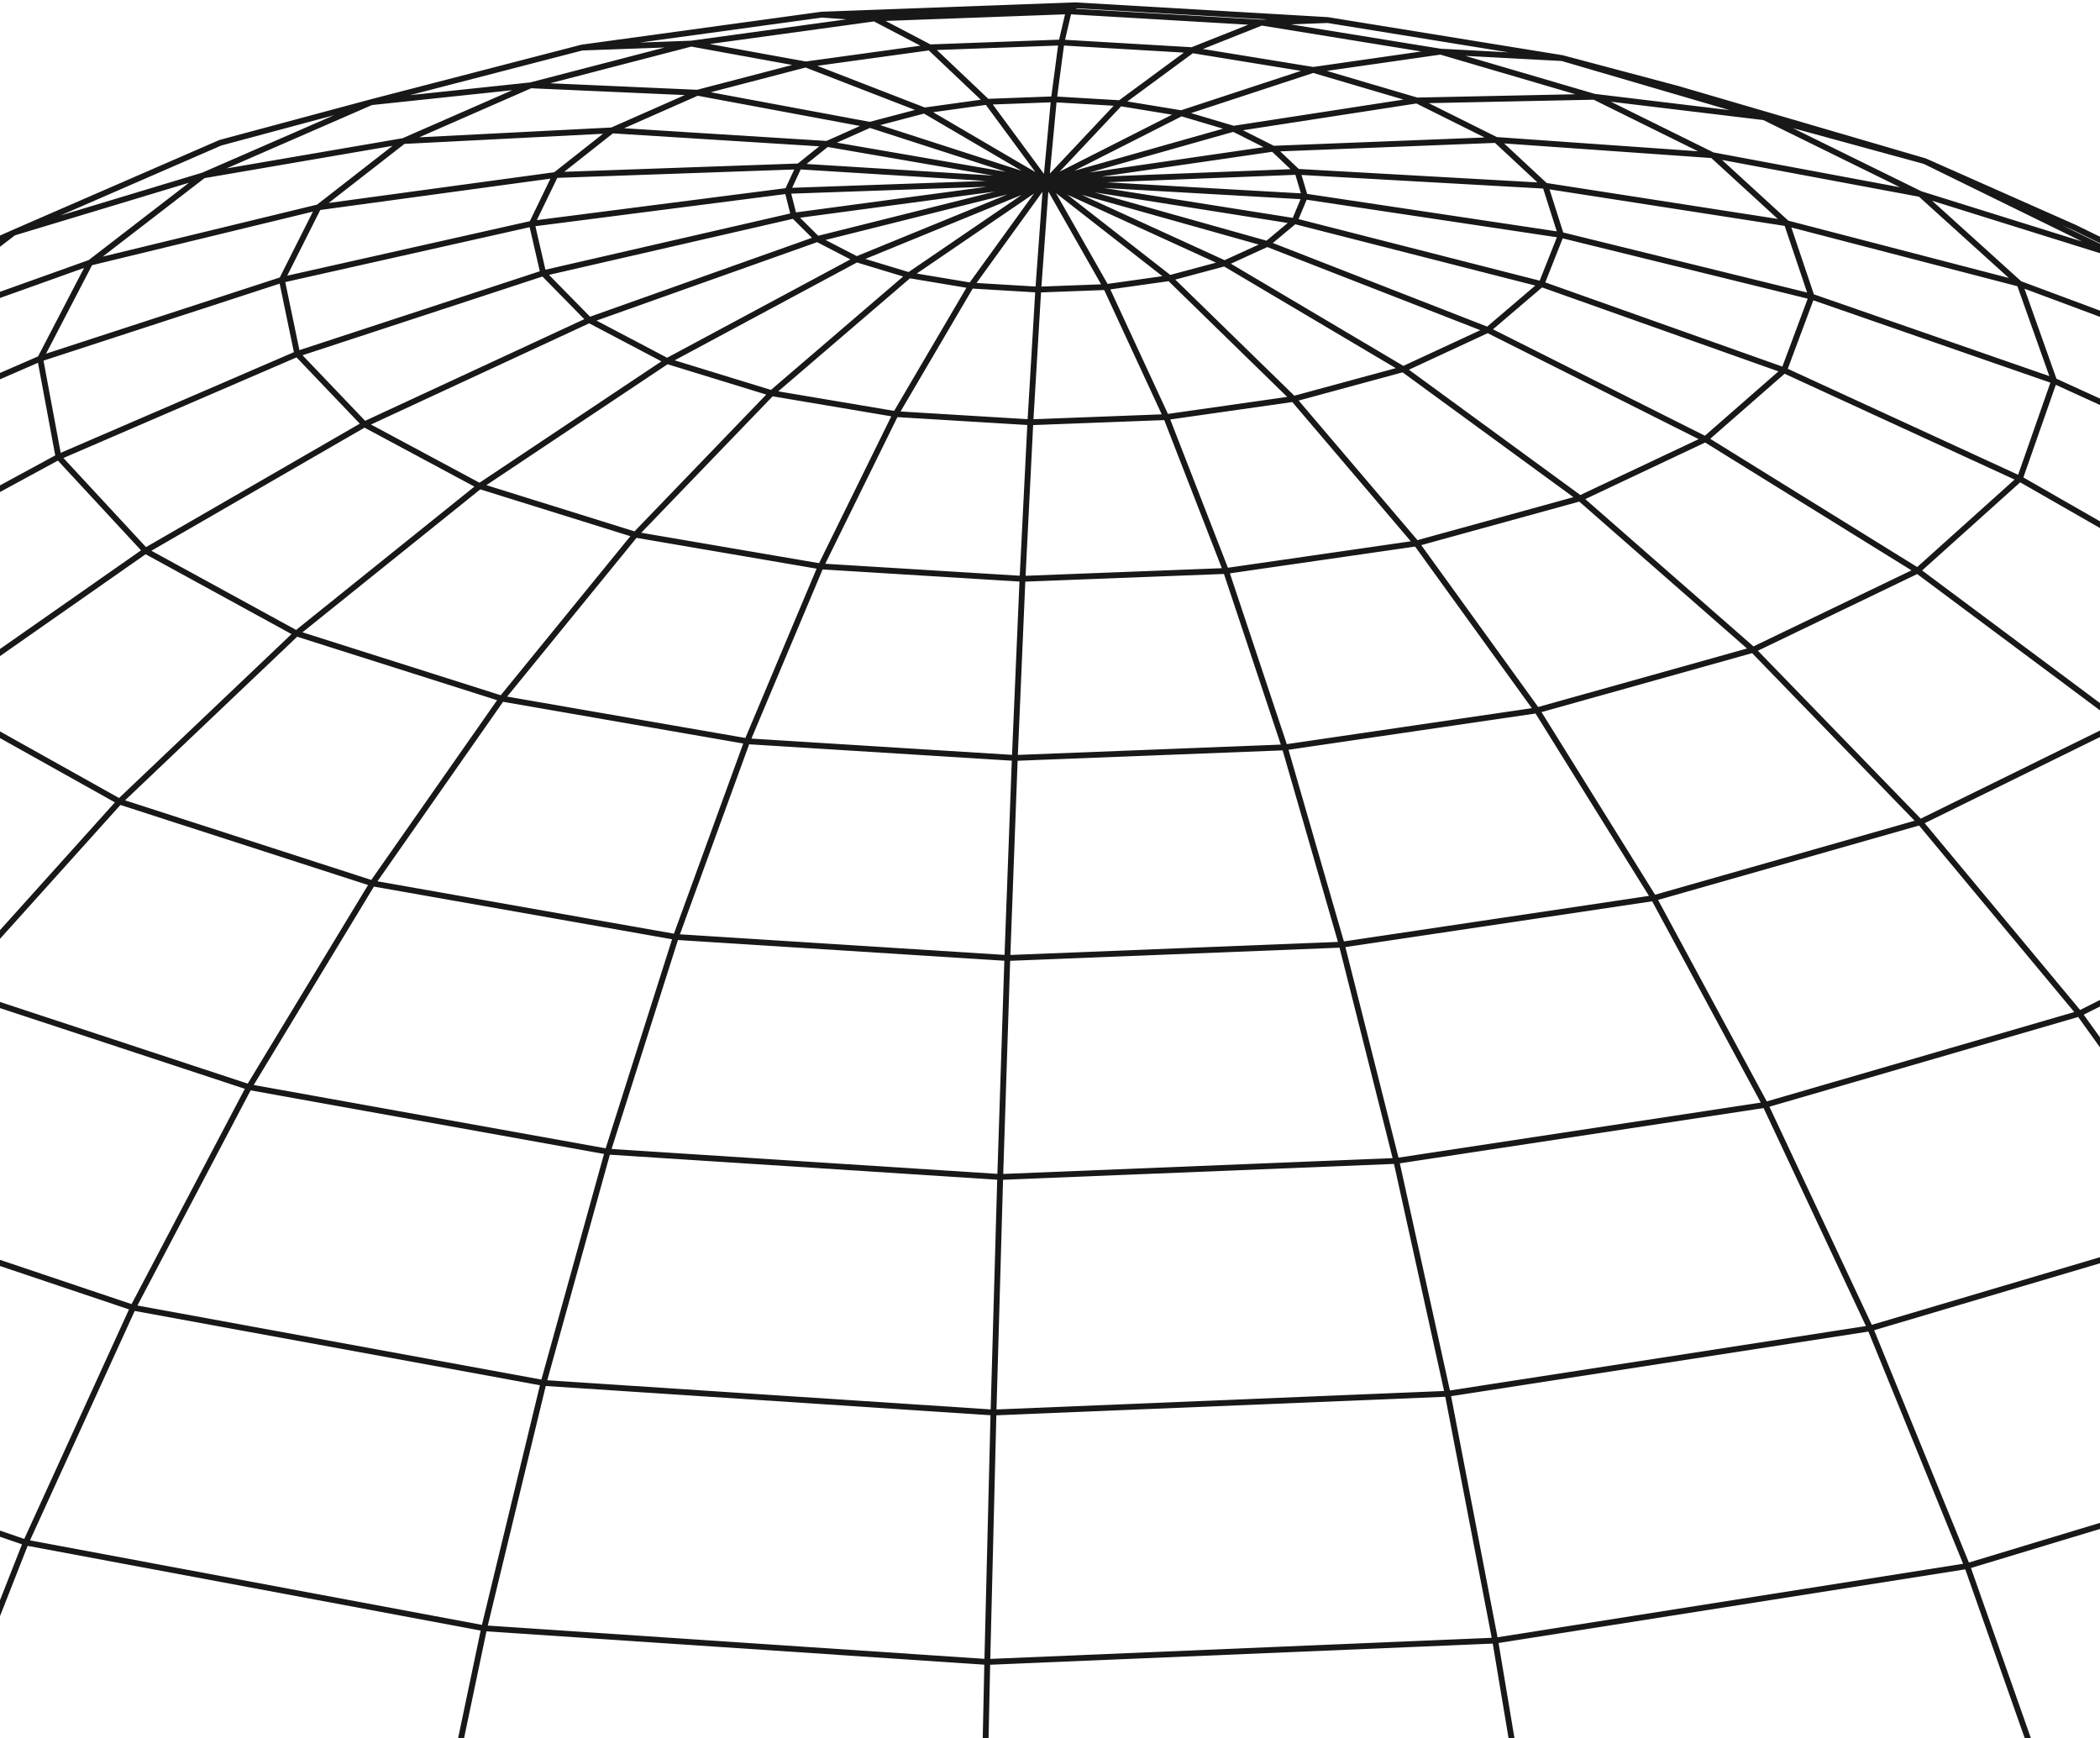   <svg
      width='360'
      height='298'
      viewBox='0 0 360 298'
      fill='none'
      xmlns='http://www.w3.org/2000/svg'
    >
      <path
        d='M329.972 27.628L355.702 39.035L394.677 58.127M329.972 27.628L287.468 15.189L267.796 9.958M329.972 27.628L302.43 20.096M329.972 27.628L363.009 43.821M394.677 58.127L423.927 75.974M394.677 58.127L363.009 43.821M394.677 58.127L419.938 80.587M267.796 9.958L227.6 3.438M267.796 9.958L302.43 20.096M267.796 9.958L246.951 8.853M302.43 20.096L273.313 16.589M302.43 20.096L329.204 33.259M363.009 43.821L329.204 33.259M363.009 43.821L384.222 62.814M227.6 3.438L216.255 3.869M227.6 3.438L184.4 0.908M246.951 8.853L273.313 16.589M246.951 8.853L225.121 11.984M246.951 8.853L216.255 3.869M216.255 3.869L183.21 1.934M216.255 3.869L204.356 8.601M184.4 0.908L183.21 1.934M184.4 0.908L140.887 2.51M183.21 1.934L149.918 3.158M183.21 1.934L181.959 7.284M140.887 2.51L149.918 3.158M140.887 2.51L99.764 8.153M149.918 3.158L118.497 7.476M149.918 3.158L159.395 8.118M99.764 8.153L100.156 8.14L118.497 7.476M99.764 8.153L64.223 17.366L63.63 17.521M118.497 7.476L90.97 14.625M118.497 7.476L138.127 11.049M63.63 17.521L37.787 24.466L2.337 39.886M63.63 17.521L34.856 30.063M63.63 17.521L90.97 14.625M2.337 39.886L-28.104 53.482M2.337 39.886L34.856 30.063M2.337 39.886L-21.785 58.342M34.856 30.063L15.443 45.03M34.856 30.063L69.158 24.177M90.97 14.625L69.158 24.177M90.97 14.625L119.552 15.894M-28.104 53.482L-56.197 70.655L-89.108 95.666M-28.104 53.482L-56.743 75.292M-21.785 58.342L-32.678 78.7M-21.785 58.342L15.443 45.03M-21.785 58.342L-56.743 75.292M-89.108 95.666L-118.577 119.212M-89.108 95.666L-56.743 75.292M-89.108 95.666L-104.597 123.429M-56.743 75.292L-69.965 99.431M-118.577 119.212L-144.899 145.655M-118.577 119.212L-136.233 150.42M-104.597 123.429L-100.923 152.174M-104.597 123.429L-69.965 99.431M-104.597 123.429L-136.233 150.42M-144.899 145.655L-167.855 174.697M-144.899 145.655L-164.568 180.095M-136.233 150.42L-132.625 182.827M-136.233 150.42L-164.568 180.095M-167.855 174.697L-187.265 206.022L-210.33 246.159M-167.855 174.697L-189.339 212.127M-164.568 180.095L-161.101 215.956M-164.568 180.095L-189.339 212.127M-210.33 246.159L-227.368 281.83M-210.33 246.159L-189.339 212.127M-210.33 246.159L-207.257 288.13M-189.339 212.127L-186.061 251.187M-227.368 281.83L-240.324 318.767M-227.368 281.83L-224.494 326.376M-207.257 288.13L-176.797 329.034M-207.257 288.13L-186.061 251.187M-207.257 288.13L-224.494 326.376M-240.324 318.767L-249.119 356.586M-240.324 318.767L-237.623 365.512M-224.494 326.376L-192.973 369.864M-224.494 326.376L-237.623 365.512M-249.119 356.586L-253.709 394.908M-249.119 356.586L-246.54 405.121M-237.623 365.512L-205.758 410.574L-205.31 411.204M-237.623 365.512L-246.54 405.121M-253.709 394.908L-254.104 433.36L-251.6 484.088M-253.709 394.908L-251.2 444.782M-246.54 405.121L-213.701 452.599M-246.54 405.121L-251.2 444.782M-251.6 484.088L-247.785 522.646M-251.6 484.088L-251.2 444.782M-251.6 484.088L-218.464 533.738M-251.2 444.782L-218.087 493.592M-247.785 522.646L-239.843 560.074M-247.785 522.646L-214.87 572.622M-218.464 533.738L-155.371 578.464M-218.464 533.738L-218.087 493.592M-218.464 533.738L-214.87 572.622M-239.843 560.074L-227.905 596.019M-239.843 560.074L-207.395 609.839M-214.87 572.622L-152.292 617.624M-214.87 572.622L-207.395 609.839M-227.905 596.019L-212.137 630.144M-227.905 596.019L-196.17 645.023M-207.395 609.839L-145.892 654.62M-207.395 609.839L-196.17 645.023M-212.137 630.144L-192.744 662.142L-163.182 707.995M-212.137 630.144L-181.365 677.843M-196.17 645.023L-136.963 688.582L-136.291 689.078M-196.17 645.023L-181.365 677.843M-163.182 707.995L-141.858 735.218M-163.182 707.995L-181.365 677.843M-163.182 707.995L-108.132 749.086M-181.365 677.843L-123.643 720.664M-141.858 735.218L-117.652 759.289M-141.858 735.218L-89.976 774.109M-108.132 749.086L-30.741 781.988M-108.132 749.086L-123.643 720.664M-108.132 749.086L-89.976 774.109M-117.652 759.289L-90.848 780.02L-46.681 813.207M-117.652 759.289L-69.406 795.532M-89.976 774.109L-17.316 805.195M-89.976 774.109L-69.406 795.532M-46.681 813.207L-22.066 827.031L32.712 850.669M-46.681 813.207L14.613 839.624M-46.681 813.207L-69.406 795.532M-69.406 795.532L-2.132 824.444M32.712 850.669L51.957 857.563L109.401 871.093M32.712 850.669L14.613 839.624M32.712 850.669L98.758 866.213M14.613 839.624L88.731 857.025M14.613 839.624L-2.132 824.444M109.401 871.093L98.758 866.213M109.401 871.093L172.226 876.401M98.758 866.213L171.1 872.317M98.758 866.213L88.731 857.025M172.226 876.401L171.1 872.317M172.226 876.401L235.615 873.035M171.1 872.317L244.106 868.446M171.1 872.317L170.038 863.866M235.615 873.035L244.106 868.446M235.615 873.035L294.701 861.283L312.071 854.943M244.106 868.446L312.071 854.943M244.106 868.446L252.1 859.528M312.071 854.943L369.827 832.979L393.086 819.847M312.071 854.943L328.41 844.406M393.086 819.847L441.49 787.965L467.515 767.956M393.086 819.847L414.57 802.794M393.086 819.847L328.41 844.406M328.41 844.406L343.527 829.683M328.41 844.406L252.1 859.528M467.515 767.956L491.026 744.513M467.515 767.956L414.57 802.794M414.57 802.794L434.022 781.911M414.57 802.794L343.527 829.683M491.026 744.513L524.748 701.771L547.326 672.718M491.026 744.513L511.745 717.808M491.026 744.513L434.022 781.911M547.326 672.718L566.544 641.139M547.326 672.718L511.745 717.808M511.745 717.808L529.413 688.063M511.745 717.808L451.193 757.342M434.022 781.911L451.193 757.342M434.022 781.911L357.236 810.833M566.544 641.139L582.168 607.309M566.544 641.139L529.413 688.063M582.168 607.309L593.992 571.534M582.168 607.309L543.798 655.533M529.413 688.063L543.798 655.533M529.413 688.063L465.862 729.272M593.992 571.534L601.851 534.151M593.992 571.534L554.702 620.515M543.798 655.533L554.702 620.515M543.798 655.533L477.822 697.942M601.851 534.151L611.334 482.995L615.102 444.708M601.851 534.151L605.613 495.518M601.851 534.151L561.954 583.348M554.702 620.515L561.954 583.348M554.702 620.515L486.897 663.636M615.102 444.708L614.677 406.067M615.102 444.708L605.613 495.518M605.613 495.518L605.19 456.017M605.613 495.518L565.427 544.399M561.954 583.348L565.427 544.399M561.954 583.348L492.936 626.688M614.677 406.067L610.016 367.447M614.677 406.067L605.19 456.017M610.016 367.447L601.115 329.231M610.016 367.447L600.535 416.052M605.19 456.017L600.535 416.052M605.19 456.017L565.034 504.071M601.115 329.231L588.016 291.808M601.115 329.231L591.652 376.036M600.535 416.052L591.652 376.036M600.535 416.052L560.734 462.792M588.016 291.808L569.703 248.576L553.839 215.359L553.566 214.783M588.016 291.808L570.804 255.565M588.016 291.808L578.595 336.396M591.652 376.036L578.595 336.396M591.652 376.036L552.538 421.008M553.566 214.783L533.66 182.872M553.566 214.783L570.804 255.565M570.804 255.565L549.619 220.886M570.804 255.565L561.465 297.561M578.595 336.396L561.465 297.561M578.595 336.396L540.498 379.185M533.66 182.872L510.137 153.184M533.66 182.872L549.619 220.886M510.137 153.184L483.181 126.039M510.137 153.184L524.632 188.146M549.619 220.886L524.632 188.146M549.619 220.886L540.415 259.952M483.181 126.039L450.506 97.132L423.927 75.974M483.181 126.039L453.025 101.748M483.181 126.039L496.073 157.704M524.632 188.146L496.073 157.704M524.632 188.146L515.647 223.991M423.927 75.974L453.025 101.748M453.025 101.748L419.938 80.587M453.025 101.748L464.212 129.898M496.073 157.704L464.212 129.898M496.073 157.704L487.408 190.078M419.938 80.587L384.222 62.814M419.938 80.587L429.361 105.043M273.313 16.589L242.892 17.224M273.313 16.589L293.578 26.606M329.204 33.259L293.578 26.606M329.204 33.259L346.223 48.649M384.222 62.814L346.223 48.649M384.222 62.814L391.874 83.422M429.361 105.043L391.874 83.422M429.361 105.043L421.749 129.889M429.361 105.043L464.212 129.898M211.46 22.072L218.26 25.494M211.46 22.072L202.51 19.414M211.46 22.072L179.337 31.157M211.46 22.072L242.892 17.224M218.26 25.494L179.337 31.157M218.26 25.494L222.435 29.454M218.26 25.494L256.472 23.989M202.51 19.414L179.337 31.157M202.51 19.414L192.01 17.692M202.51 19.414L225.121 11.984M179.337 31.157L177.989 49.645M179.337 31.157L169.234 17.447M179.337 31.157L180.666 17.023M179.337 31.157L192.01 17.692M179.337 31.157L222.435 29.454M179.337 31.157L223.693 33.684M179.337 31.157L221.924 37.9M179.337 31.157L217.233 41.812M179.337 31.157L209.929 45.148M179.337 31.157L200.502 47.673M179.337 31.157L189.603 49.209M179.337 31.157L166.469 48.955M179.337 31.157L155.844 47.183M179.337 31.157L146.854 44.457M179.337 31.157L140.114 40.97M179.337 31.157L136.077 36.965M179.337 31.157L135.003 32.721M179.337 31.157L136.95 28.527M179.337 31.157L141.764 24.667M179.337 31.157L149.108 21.398M179.337 31.157L158.473 18.939M242.892 17.224L256.472 23.989M242.892 17.224L225.121 11.984M177.989 49.645L189.603 49.209M177.989 49.645L166.469 48.955M177.989 49.645L176.634 72.388M169.234 17.447L158.473 18.939M169.234 17.447L180.666 17.023M169.234 17.447L159.395 8.118M180.666 17.023L192.01 17.692M180.666 17.023L181.959 7.284M192.01 17.692L204.356 8.601M222.435 29.454L223.693 33.684M222.435 29.454L264.913 31.844M223.693 33.684L221.924 37.9M223.693 33.684L267.591 40.272M221.924 37.9L217.233 41.812M221.924 37.9L264.249 48.706M217.233 41.812L209.929 45.148M217.233 41.812L255.042 56.561M209.929 45.148L200.502 47.673M209.929 45.148L240.548 63.284M200.502 47.673L189.603 49.209M200.502 47.673L221.74 68.389M189.603 49.209L199.92 71.5M166.469 48.955L155.844 47.183M166.469 48.955L153.538 70.986M155.844 47.183L146.854 44.457M155.844 47.183L132.281 67.4M146.854 44.457L140.114 40.97M146.854 44.457L114.364 61.893M140.114 40.97L136.077 36.965M140.114 40.97L101.018 54.868M136.077 36.965L135.003 32.721M136.077 36.965L93.128 46.833M135.003 32.721L136.95 28.527M135.003 32.721L91.172 38.35M136.95 28.527L141.764 24.667M136.95 28.527L95.216 30.003M141.764 24.667L104.912 22.352M141.764 24.667L149.108 21.398M149.108 21.398L158.473 18.939M149.108 21.398L119.552 15.894M158.473 18.939L138.127 11.049M256.472 23.989L264.913 31.844M256.472 23.989L293.578 26.606M225.121 11.984L204.356 8.601M264.913 31.844L267.591 40.272M264.913 31.844L306.321 38.278M293.578 26.606L306.321 38.278M204.356 8.601L181.959 7.284M267.591 40.272L264.249 48.706M267.591 40.272L310.558 50.848M306.321 38.278L310.558 50.848M306.321 38.278L346.223 48.649M310.558 50.848L305.846 63.479M310.558 50.848L352.134 65.288M346.223 48.649L352.134 65.288M352.134 65.288L346.255 82.07M352.134 65.288L391.874 83.422M391.874 83.422L385.033 104.288M264.249 48.706L305.846 63.479M264.249 48.706L255.042 56.561M305.846 63.479L292.343 75.29M305.846 63.479L346.255 82.07M346.255 82.07L385.033 104.288M346.255 82.07L328.719 97.827M385.033 104.288L363.749 123.947M385.033 104.288L421.749 129.889M421.749 129.889L397.033 153.382M421.749 129.889L455.997 158.592M464.212 129.898L455.997 158.592M455.997 158.592L428.184 185.813M455.997 158.592L487.408 190.078M487.408 190.078L456.84 220.879M487.408 190.078L515.647 223.991M292.343 75.29L255.042 56.561M292.343 75.29L270.859 85.433M292.343 75.29L328.719 97.827M328.719 97.827L363.749 123.947M328.719 97.827L300.512 111.402M363.749 123.947L329.159 140.945M363.749 123.947L397.033 153.382M397.033 153.382L428.184 185.813M397.033 153.382L356.46 173.758M428.184 185.813L382.082 209.491M428.184 185.813L456.84 220.879M456.84 220.879L405.715 247.745M456.84 220.879L482.67 258.186M515.647 223.991L482.67 258.186M515.647 223.991L540.415 259.952M482.67 258.186L427.071 288.083M482.67 258.186L505.383 297.306M540.415 259.952L505.383 297.306M540.415 259.952L561.465 297.561M505.383 297.306L445.891 330.038M505.383 297.306L524.729 337.794M561.465 297.561L524.729 337.794M524.729 337.794L461.949 373.116M524.729 337.794L540.498 379.185M540.498 379.185L475.061 416.804M540.498 379.185L552.538 421.008M255.042 56.561L240.548 63.284M329.159 140.945L300.512 111.402M329.159 140.945L283.504 153.96M329.159 140.945L356.46 173.758M356.46 173.758L382.082 209.491M356.46 173.758L355.512 174.034L302.627 189.401M382.082 209.491L320.611 227.711M382.082 209.491L405.715 247.745M405.715 247.745L427.071 288.083M405.715 247.745L337.234 268.466M427.071 288.083L352.282 311.19M427.071 288.083L445.891 330.038M445.891 330.038L365.566 355.379M445.891 330.038L461.949 373.116M461.949 373.116L376.919 400.501M461.949 373.116L475.061 416.804M475.061 416.804L386.201 446.009M475.061 416.804L485.082 460.591M552.538 421.008L485.082 460.591M552.538 421.008L560.734 462.792M485.082 460.591L393.304 491.349M485.082 460.591L491.912 503.96M560.734 462.792L491.912 503.96M560.734 462.792L565.034 504.071M491.912 503.96L398.148 535.973M491.912 503.96L495.499 546.415M565.034 504.071L495.499 546.415M565.034 504.071L565.427 544.399M495.499 546.415L400.696 579.353M495.499 546.415L495.829 587.476M565.427 544.399L495.829 587.476M240.548 63.284L221.74 68.389M240.548 63.284L270.859 85.433M495.829 587.476L400.934 620.982M495.829 587.476L492.936 626.688M492.936 626.688L398.888 660.39M492.936 626.688L486.994 663.039L486.897 663.636M270.859 85.433L242.817 93.158M270.859 85.433L300.512 111.402M300.512 111.402L263.487 121.772M477.822 697.942L465.862 729.272M477.822 697.942L486.897 663.636M477.822 697.942L388.186 730.873M465.862 729.272L379.725 761.237M465.862 729.272L451.193 757.342M379.725 761.237L388.186 730.873M379.725 761.237L277.263 781.014M379.725 761.237L369.357 787.962M451.193 757.342L369.357 787.962M320.611 227.711L302.627 189.401M320.611 227.711L248.173 238.925M320.611 227.711L337.234 268.466M369.357 787.962L357.236 810.833M369.357 787.962L272.174 806.892M357.236 810.833L266.229 828.692M357.236 810.833L343.527 829.683M337.234 268.466L352.282 311.19M337.234 268.466L256.321 281.236M352.282 311.19L263.708 325.45M352.282 311.19L365.566 355.379M365.566 355.379L376.919 400.501M365.566 355.379L270.236 371.038M376.919 400.501L275.822 417.442M376.919 400.501L386.201 446.009M386.201 446.009L280.393 464.09M386.201 446.009L393.304 491.349M393.304 491.349L283.895 510.405M393.304 491.349L398.148 535.973M398.148 535.973L286.286 555.816M398.148 535.973L400.696 579.353M400.696 579.353L287.549 599.774M400.696 579.353L400.934 620.982M221.74 68.389L199.92 71.5M221.74 68.389L242.817 93.158M400.934 620.982L287.674 641.757M400.934 620.982L398.888 660.39M242.817 93.158L210.177 97.876M242.817 93.158L263.487 121.772M398.888 660.39L286.674 681.283M398.888 660.39L394.612 697.148M486.897 663.636L394.612 697.148M263.487 121.772L220.251 128.117M263.487 121.772L283.504 153.96M394.612 697.148L284.573 717.914M394.612 697.148L388.186 730.873M388.186 730.873L281.42 751.267M283.504 153.96L230.021 161.942M283.504 153.96L302.627 189.401M302.627 189.401L239.369 199.009M266.229 828.692L272.174 806.892M266.229 828.692L259.652 845.886L259.506 846.265M266.229 828.692L168.154 833.819M343.527 829.683L259.506 846.265M263.708 325.45L256.321 281.236M263.708 325.45L168.288 329.547M263.708 325.45L270.236 371.038M259.506 846.265L252.1 859.528M259.506 846.265L169.05 851.025M252.1 859.528L170.038 863.866M270.236 371.038L275.822 417.442M270.236 371.038L167.442 375.538M275.822 417.442L166.719 422.312M275.822 417.442L280.393 464.09M280.393 464.09L283.895 510.405M280.393 464.09L166.133 469.29M283.895 510.405L165.685 515.886M283.895 510.405L286.286 555.816M286.286 555.816L165.385 561.526M286.286 555.816L287.549 599.774M287.549 599.774L165.234 605.652M287.549 599.774L287.674 641.757M199.92 71.5L176.634 72.388M199.92 71.5L210.177 97.876M287.674 641.757L165.234 647.736M287.674 641.757L286.674 681.283M210.177 97.876L175.287 99.224M210.177 97.876L220.251 128.117M286.674 681.283L165.384 687.294M286.674 681.283L284.573 717.914M220.251 128.117L173.967 129.931M220.251 128.117L230.021 161.942M284.573 717.914L165.678 723.889M284.573 717.914L281.42 751.267M230.021 161.942L172.686 164.226M230.021 161.942L239.369 199.009M281.42 751.267L166.108 757.131M281.42 751.267L277.263 781.014M239.369 199.009L171.464 201.763M239.369 199.009L248.173 238.925M277.263 781.014L166.67 786.702M277.263 781.014L272.174 806.892M272.174 806.892L167.357 812.331M248.173 238.925L170.313 242.139M248.173 238.925L256.321 281.236M256.321 281.236L169.25 284.899M170.038 863.866L169.05 851.025M170.038 863.866L88.731 857.025M166.719 422.312L167.442 375.538M166.719 422.312L58.676 414.633M166.719 422.312L166.133 469.29M166.133 469.29L165.685 515.886M166.133 469.29L52.987 461.091M165.685 515.886L48.639 507.243M165.685 515.886L165.385 561.526M165.385 561.526L165.234 605.652M165.385 561.526L45.68 552.523M165.234 605.652L44.134 596.385M165.234 605.652V647.736M176.634 72.388L153.538 70.986M176.634 72.388L175.287 99.224M165.234 647.736L44.009 638.31M165.234 647.736L165.384 687.294M175.287 99.224L140.695 97.097M175.287 99.224L173.967 129.931M165.384 687.294L45.294 677.817M165.384 687.294L165.678 723.889M173.967 129.931L128.085 127.067M173.967 129.931L172.686 164.226M165.678 723.889L47.95 714.468M165.678 723.889L166.108 757.131M172.686 164.226L115.861 160.62M172.686 164.226L171.464 201.763M166.108 757.131L51.925 747.884M166.108 757.131L166.67 786.702M171.464 201.763L104.174 197.42M171.464 201.763L170.313 242.139M166.67 786.702L57.15 777.736M166.67 786.702L167.357 812.331M170.313 242.139L93.17 237.068M170.313 242.139L169.25 284.899M167.357 812.331L63.545 803.753M167.357 812.331L168.154 833.819M169.25 284.899L82.993 279.122M169.25 284.899L168.288 329.547M168.154 833.819L169.05 851.025M168.154 833.819L71.01 825.732M169.05 851.025L79.444 843.519M168.288 329.547L73.774 323.089M168.288 329.547L167.442 375.538M167.442 375.538L65.632 368.443M48.639 507.243L52.987 461.091M48.639 507.243L-57.436 485.341M48.639 507.243L45.68 552.523M45.68 552.523L44.134 596.385M45.68 552.523L-62.758 529.72M44.134 596.385L-65.543 572.92M44.134 596.385L44.009 638.31M153.538 70.986L140.695 97.097M153.538 70.986L132.281 67.4M44.009 638.31L45.294 677.817M44.009 638.31L-65.776 614.437M140.695 97.097L108.917 91.66M140.695 97.097L128.085 127.067M45.294 677.817L-63.485 653.807M45.294 677.817L47.95 714.468M128.085 127.067L86.014 119.759M128.085 127.067L115.861 160.62M47.95 714.468L-58.731 690.604M47.95 714.468L51.925 747.884M115.861 160.62L63.849 151.432M115.861 160.62L104.174 197.42M51.925 747.884L-51.605 724.444M51.925 747.884L57.15 777.736M104.174 197.42L42.69 186.358M104.174 197.42L93.17 237.068M57.15 777.736L-42.226 754.999M57.15 777.736L63.545 803.753M93.17 237.068L22.799 224.166M93.17 237.068L82.993 279.122M63.545 803.753L-30.741 781.988M63.545 803.753L71.01 825.732M82.993 279.122L4.426 264.43M82.993 279.122L73.774 323.089M71.01 825.732L-17.316 805.195M71.01 825.732L79.444 843.519M73.774 323.089L-12.199 306.686M73.774 323.089L65.632 368.443M79.444 843.519L88.731 857.025M79.444 843.519L-2.132 824.444M65.632 368.443L-26.863 350.438M65.632 368.443L58.676 414.633M58.676 414.633L-39.387 395.157M58.676 414.633L52.987 461.091M52.987 461.091L-49.617 440.306M-65.543 572.92L-62.758 529.72M-65.543 572.92L-155.052 537.559M-65.543 572.92L-65.776 614.437M132.281 67.4L108.917 91.66M132.281 67.4L131.913 67.286L114.364 61.893M-65.776 614.437L-63.485 653.807M-65.776 614.437L-155.371 578.464M108.917 91.66L82.23 83.332M108.917 91.66L86.014 119.759M-63.485 653.807L-152.292 617.624M-63.485 653.807L-58.731 690.604M86.014 119.759L63.849 151.432M86.014 119.759L50.815 108.586M-58.731 690.604L-51.605 724.444M-58.731 690.604L-145.892 654.62M63.849 151.432L20.489 137.414M63.849 151.432L42.69 186.358M-51.605 724.444L-136.291 689.078M-51.605 724.444L-42.226 754.999M42.69 186.358L-8.391 169.52M42.69 186.358L22.799 224.166M-42.226 754.999L-123.643 720.664M-42.226 754.999L-30.741 781.988M22.799 224.166L-35.477 204.563M22.799 224.166L4.426 264.43M-30.741 781.988L-17.316 805.195M4.426 264.43L-60.44 242.146M4.426 264.43L-12.199 306.686M-17.316 805.195L-2.132 824.444M-12.199 306.686L-82.983 281.848M-12.199 306.686L-26.863 350.438M-26.863 350.438L-102.836 323.207M-26.863 350.438L-39.387 395.157M-39.387 395.157L-119.763 365.738M-39.387 395.157L-49.617 440.306M-49.617 440.306L-133.575 408.943M-49.617 440.306L-57.436 485.341M-57.436 485.341L-58.33 485L-144.121 452.314M-57.436 485.341L-62.758 529.72M-62.758 529.72L-151.299 495.351M82.23 83.332L114.364 61.893M82.23 83.332L62.48 72.741M82.23 83.332L50.815 108.586M-152.292 617.624L-155.371 578.464M-152.292 617.624L-146.015 653.918L-145.892 654.62M50.815 108.586L20.489 137.414M50.815 108.586L24.933 94.423M-145.892 654.62L-136.291 689.078M20.489 137.414L-11.195 119.694M20.489 137.414L-8.391 169.52M-136.291 689.078L-123.643 720.664M-8.391 169.52L-35.477 204.563M-8.391 169.52L-45.493 148.292M-35.477 204.563L-77.565 179.908M-35.477 204.563L-60.44 242.146M-60.44 242.146L-107.047 214.191M-60.44 242.146L-82.983 281.848M-82.983 281.848L-133.603 250.753M-82.983 281.848L-102.836 323.207M-102.836 323.207L-156.937 289.179M-102.836 323.207L-119.763 365.738M-119.763 365.738L-176.797 329.034M-119.763 365.738L-133.575 408.943M-133.575 408.943L-192.973 369.864M-133.575 408.943L-144.121 452.314M-144.121 452.314L-205.31 411.204M-144.121 452.314L-151.299 495.351M-151.299 495.351L-213.701 452.599M-151.299 495.351L-155.052 537.559M114.364 61.893L101.018 54.868M-155.052 537.559L-218.087 493.592M-155.052 537.559L-155.371 578.464M-11.195 119.694L24.933 94.423M-11.195 119.694L-29.211 99.633M-11.195 119.694L-45.493 148.292M-45.493 148.292L-77.565 179.908M-45.493 148.292L-66.329 124.339M-77.565 179.908L-100.923 152.174M-77.565 179.908L-107.047 214.191M-107.047 214.191L-133.603 250.753M-107.047 214.191L-132.625 182.827M-133.603 250.753L-161.101 215.956M-133.603 250.753L-156.937 289.179M-156.937 289.179L-186.061 251.187M-156.937 289.179L-176.797 329.034M-176.797 329.034L-192.973 369.864M-192.973 369.864L-205.31 411.204M-205.31 411.204L-213.701 452.599M-213.701 452.599L-218.087 493.592M101.018 54.868L93.128 46.833M101.018 54.868L62.48 72.741M62.48 72.741L50.956 60.67M62.48 72.741L24.933 94.423M24.933 94.423L10.026 78.333M-100.923 152.174L-66.329 124.339M-100.923 152.174L-132.625 182.827M-132.625 182.827L-161.101 215.956M-161.101 215.956L-186.061 251.187M93.128 46.833L91.172 38.35M93.128 46.833L50.956 60.67M50.956 60.67L48.315 47.977M50.956 60.67L10.026 78.333M10.026 78.333L6.887 61.481M10.026 78.333L-29.211 99.633M-29.211 99.633L-32.678 78.7M-29.211 99.633L-66.329 124.339M-66.329 124.339L-69.965 99.431M91.172 38.35L95.216 30.003M91.172 38.35L48.315 47.977M48.315 47.977L54.575 35.537M48.315 47.977L6.887 61.481M6.887 61.481L15.443 45.03M6.887 61.481L-32.678 78.7M-32.678 78.7L-69.965 99.431M95.216 30.003L104.912 22.352M95.216 30.003L54.575 35.537M54.575 35.537L69.158 24.177M54.575 35.537L15.443 45.03M104.912 22.352L119.552 15.894M104.912 22.352L69.158 24.177M119.552 15.894L138.127 11.049M138.127 11.049L159.395 8.118M159.395 8.118L181.959 7.284'
        stroke='#181818'
        stroke-linecap='round'
        stroke-linejoin='round'
      />
    </svg>